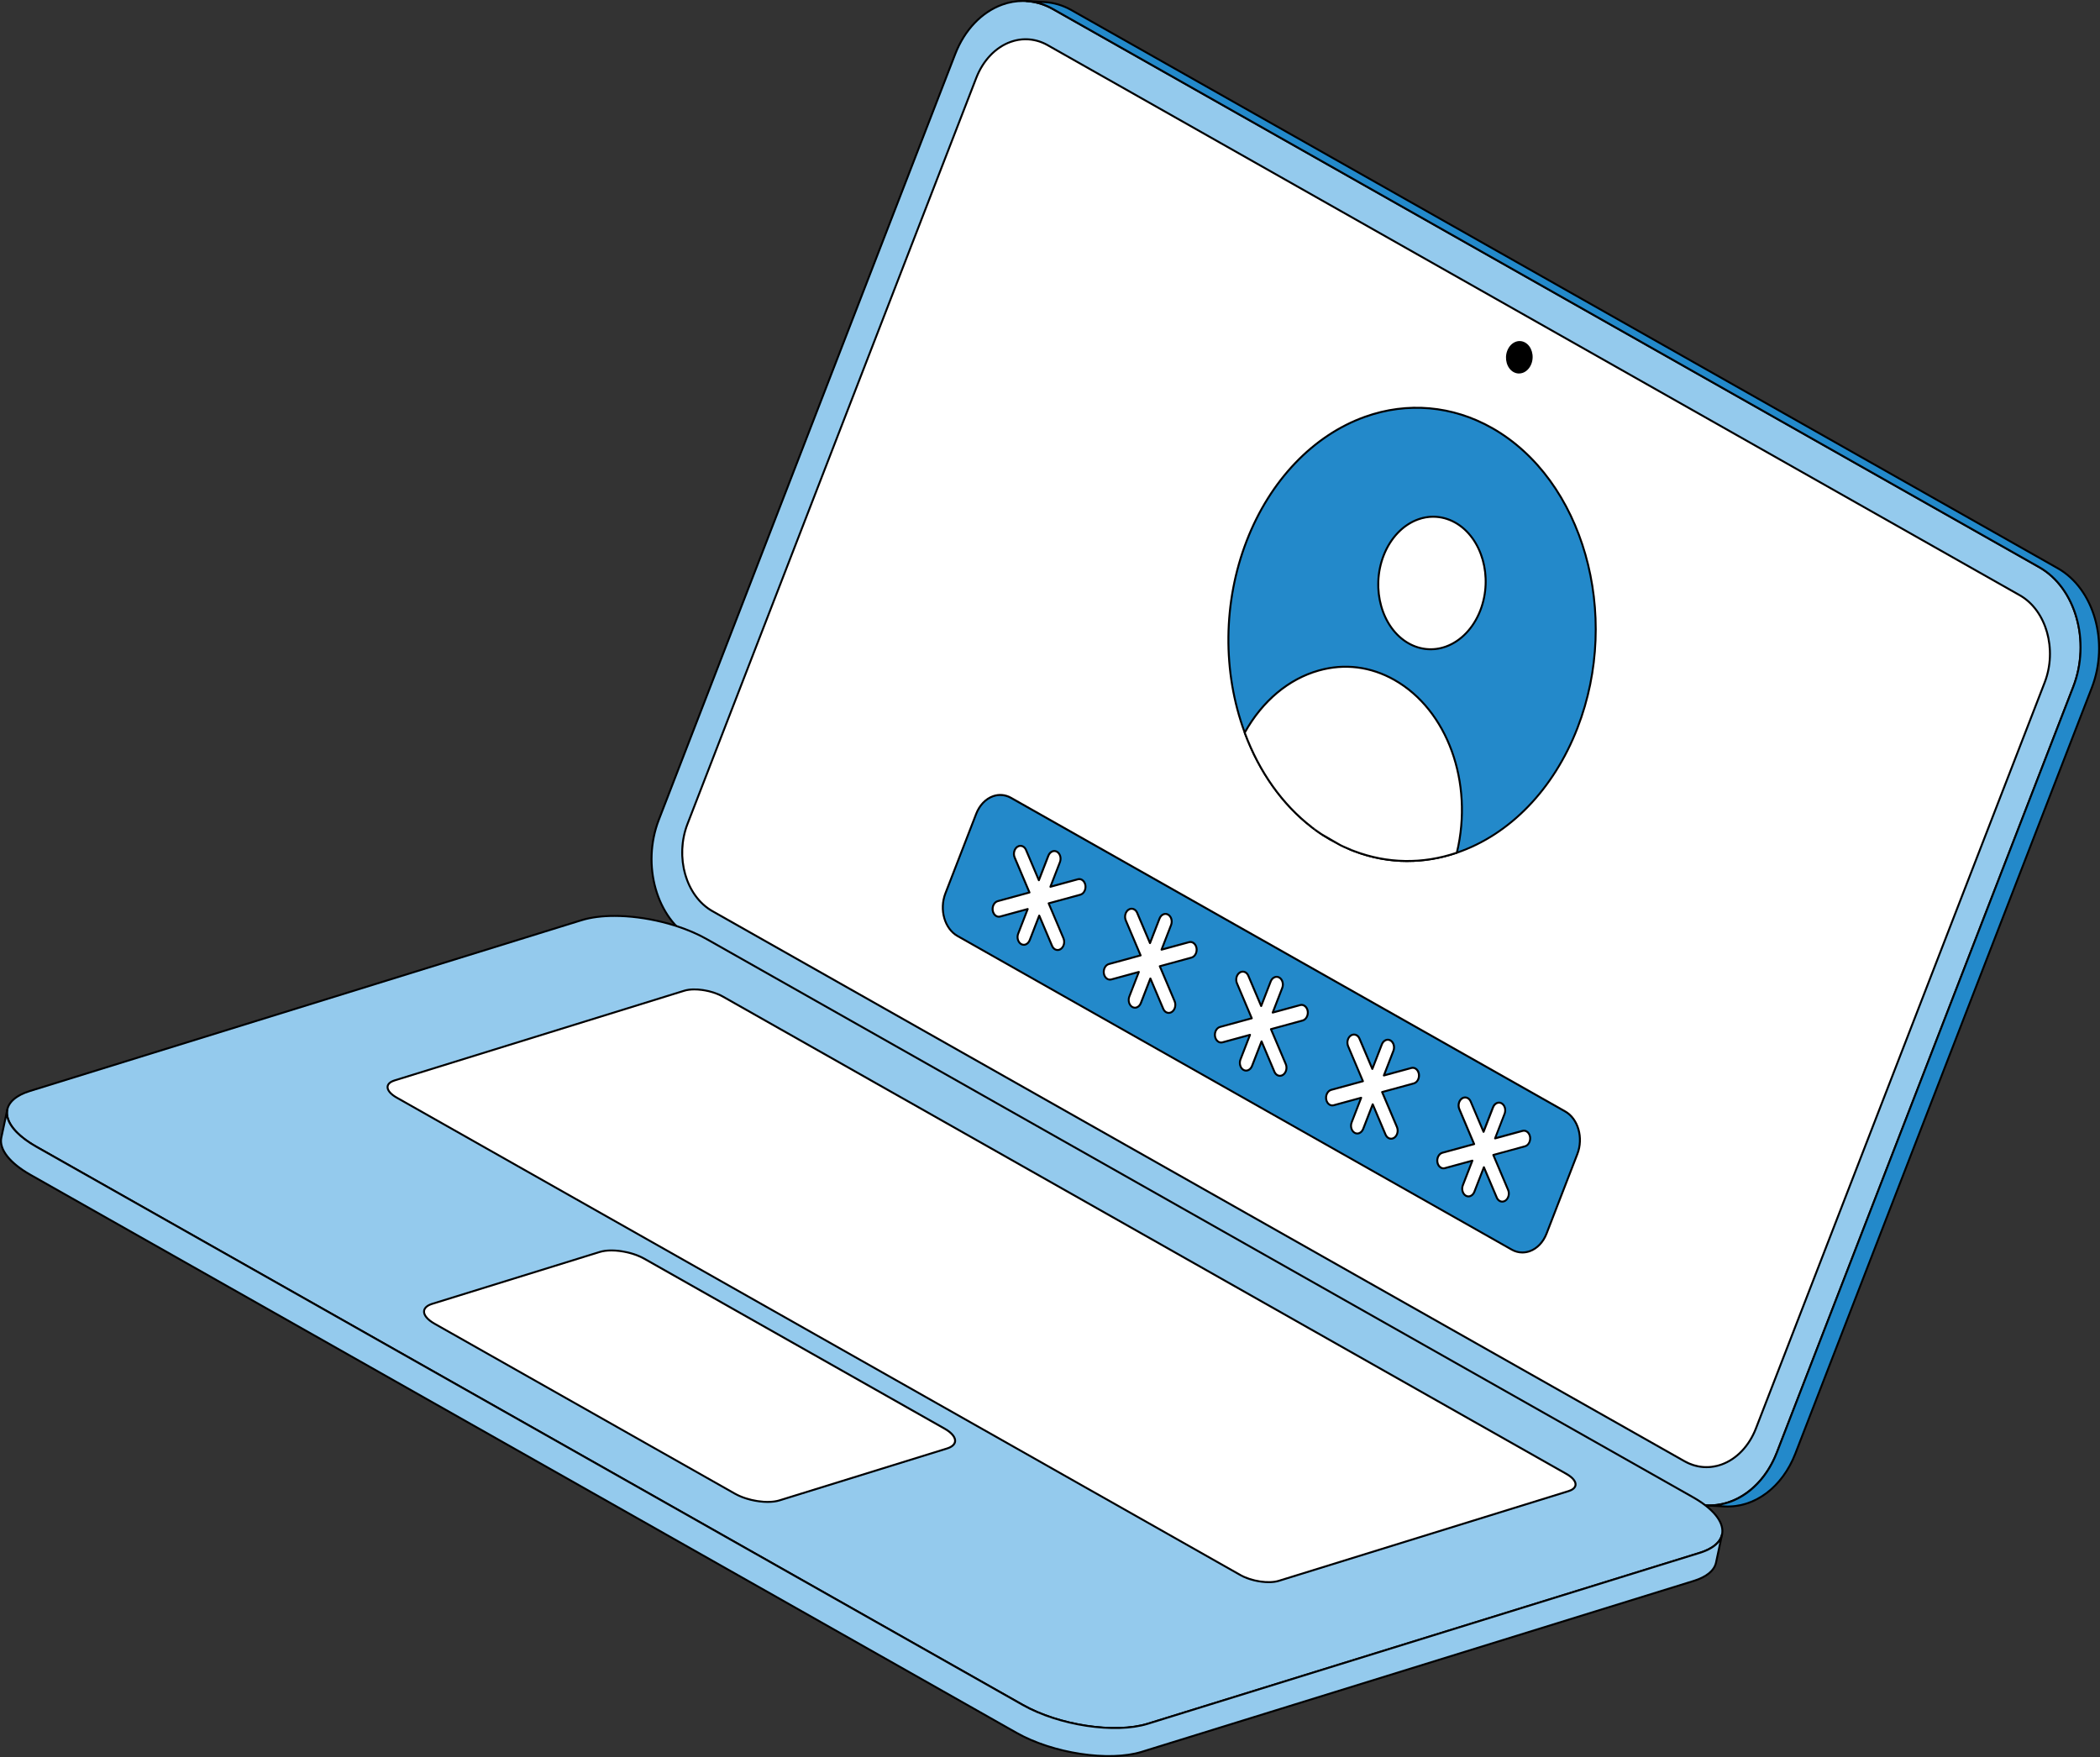 <svg width="239" height="200" viewBox="0 0 239 200" fill="none" xmlns="http://www.w3.org/2000/svg">
<rect x="0" y="0" width="239" height="200" fill="#333333" stroke="none"/>
<g clip-path="url(#clip0_60_1005)">
<path d="M232.09 64.564C236.227 66.905 237.963 72.992 235.964 78.158L202.227 165.33C200.227 170.496 195.251 172.785 191.114 170.443L78.856 106.909C74.719 104.567 72.984 98.481 74.982 93.314L108.719 6.14C110.72 0.974 115.696 -1.314 119.833 1.027L232.09 64.561V64.564Z" fill="#94CAED"/>
<path d="M194.532 171.472C193.337 171.472 192.151 171.16 191.058 170.541L78.801 107.004C74.624 104.641 72.864 98.478 74.877 93.272L108.614 6.1C109.683 3.339 111.661 1.268 114.04 0.417C115.992 -0.281 118.068 -0.098 119.886 0.931L232.143 64.468C236.323 66.831 238.081 72.994 236.067 78.2L202.33 165.372C201.262 168.133 199.283 170.204 196.904 171.055C196.125 171.334 195.327 171.472 194.532 171.472ZM116.412 0.223C115.642 0.223 114.87 0.356 114.116 0.626C111.797 1.457 109.867 3.48 108.821 6.18L75.085 93.352C73.108 98.46 74.824 104.498 78.91 106.81L191.167 170.347C192.93 171.345 194.939 171.521 196.829 170.846C199.147 170.017 201.077 167.992 202.123 165.292L235.86 78.12C237.836 73.011 236.12 66.974 232.034 64.662L119.777 1.125C118.718 0.526 117.569 0.223 116.412 0.223Z" fill="black"/>
<path d="M229.869 67.761L119.227 5.137C116.201 3.424 112.567 5.1 111.107 8.874L78.247 93.78C76.787 97.554 78.053 101.998 81.08 103.712L191.724 166.333C194.748 168.044 198.38 166.373 199.842 162.599L232.702 77.692C234.162 73.918 232.898 69.472 229.873 67.761" fill="white"/>
<path d="M194.218 167.115C193.339 167.115 192.469 166.885 191.666 166.431L81.022 103.81C77.957 102.074 76.665 97.558 78.142 93.742L111.002 8.834C111.786 6.809 113.236 5.289 114.986 4.663C116.419 4.151 117.945 4.284 119.283 5.042L229.927 67.663C232.991 69.396 234.282 73.914 232.804 77.733L199.944 162.639C199.161 164.664 197.71 166.183 195.963 166.807C195.391 167.012 194.804 167.115 194.22 167.115H194.218ZM116.726 4.578C116.167 4.578 115.607 4.676 115.059 4.873C113.372 5.476 111.97 6.949 111.209 8.914L78.349 93.82C76.912 97.538 78.158 101.932 81.133 103.614L191.777 166.235C193.057 166.959 194.516 167.088 195.887 166.598C197.572 165.994 198.976 164.521 199.735 162.559L232.595 77.653C234.035 73.934 232.786 69.539 229.815 67.856C226.845 66.174 119.172 5.236 119.172 5.236C118.402 4.801 117.567 4.581 116.726 4.581V4.578Z" fill="black"/>
<path d="M178.135 126.516L115.059 90.817C113.584 89.981 111.812 90.799 111.1 92.641L107.595 101.698C106.883 103.54 107.499 105.708 108.975 106.543L172.051 142.243C173.527 143.078 175.3 142.261 176.015 140.42L179.52 131.364C180.232 129.522 179.613 127.352 178.138 126.516" fill="#2389CA"/>
<path d="M173.268 142.679C172.83 142.679 172.396 142.563 171.996 142.338L108.919 106.639C107.402 105.779 106.761 103.544 107.491 101.655L110.996 92.599C111.383 91.594 112.104 90.841 112.974 90.529C113.688 90.273 114.449 90.34 115.115 90.716L178.191 126.416C179.711 127.276 180.352 129.512 179.622 131.399L176.117 140.456C175.73 141.458 175.009 142.213 174.139 142.523C173.854 142.626 173.56 142.677 173.268 142.677V142.679ZM113.842 90.6C113.577 90.6 113.308 90.647 113.047 90.741C112.239 91.031 111.567 91.737 111.202 92.681L107.697 101.738C107.005 103.527 107.602 105.639 109.028 106.447L172.105 142.147C172.714 142.492 173.411 142.552 174.063 142.318C174.871 142.029 175.543 141.322 175.908 140.38L179.413 131.324C180.105 129.535 179.508 127.42 178.08 126.614L115.003 90.915C114.636 90.707 114.24 90.603 113.84 90.603L113.842 90.6Z" fill="black"/>
<path d="M123.527 100.769C123.48 100.483 123.326 100.258 123.128 100.147C122.99 100.069 122.832 100.045 122.672 100.087L119.541 100.94L120.625 98.142C120.801 97.688 120.649 97.157 120.287 96.952C119.926 96.747 119.49 96.946 119.314 97.4L118.23 100.198L116.766 96.745C116.69 96.569 116.575 96.438 116.437 96.36C116.236 96.246 115.996 96.248 115.785 96.386C115.426 96.627 115.288 97.173 115.473 97.607L117.16 101.591L113.55 102.575C113.154 102.682 112.898 103.161 112.974 103.647C113.021 103.934 113.174 104.157 113.372 104.271C113.51 104.349 113.668 104.373 113.828 104.329L116.957 103.475L115.874 106.274C115.698 106.728 115.851 107.261 116.212 107.463C116.575 107.668 117.009 107.47 117.184 107.016L118.268 104.217L119.732 107.671C119.808 107.849 119.926 107.98 120.064 108.058C120.262 108.172 120.502 108.17 120.714 108.027C121.072 107.786 121.21 107.241 121.028 106.808L119.339 102.825L122.948 101.84C123.342 101.733 123.598 101.252 123.522 100.769H123.527Z" fill="white"/>
<path d="M120.367 108.25C120.246 108.25 120.124 108.219 120.013 108.157C119.848 108.063 119.717 107.912 119.634 107.716L118.279 104.514L117.296 107.056C117.191 107.326 116.995 107.528 116.761 107.613C116.561 107.684 116.352 107.664 116.165 107.56C115.758 107.328 115.584 106.733 115.778 106.232L116.782 103.639L113.864 104.434C113.682 104.483 113.49 104.458 113.323 104.365C113.085 104.231 112.92 103.975 112.869 103.663C112.783 103.124 113.078 102.587 113.526 102.467L117.011 101.515L115.373 97.65C115.168 97.169 115.326 96.561 115.724 96.293C115.965 96.135 116.252 96.124 116.494 96.262C116.659 96.356 116.788 96.507 116.871 96.701L118.226 99.9L119.209 97.358C119.314 97.089 119.508 96.886 119.746 96.801C119.946 96.73 120.157 96.75 120.342 96.853C120.756 97.086 120.927 97.67 120.729 98.18L119.726 100.774L122.643 99.978C122.828 99.929 123.015 99.951 123.184 100.047C123.422 100.181 123.587 100.437 123.638 100.749C123.723 101.286 123.429 101.825 122.984 101.948L119.496 102.899L121.134 106.764C121.337 107.245 121.179 107.854 120.781 108.119C120.651 108.206 120.509 108.248 120.367 108.248V108.25ZM118.275 104.106C118.319 104.106 118.359 104.133 118.377 104.173L119.841 107.626C119.906 107.776 120.004 107.892 120.124 107.961C120.295 108.056 120.489 108.048 120.658 107.934C120.972 107.724 121.094 107.239 120.932 106.851L119.245 102.868C119.232 102.839 119.234 102.805 119.247 102.776C119.261 102.747 119.287 102.725 119.318 102.718L122.928 101.734C123.269 101.64 123.489 101.215 123.42 100.787C123.38 100.546 123.253 100.344 123.077 100.243C122.961 100.176 122.832 100.161 122.703 100.194L119.574 101.048C119.534 101.059 119.49 101.048 119.463 101.014C119.434 100.983 119.428 100.938 119.443 100.898L120.527 98.1C120.683 97.699 120.551 97.227 120.238 97.046C120.108 96.973 119.966 96.959 119.826 97.011C119.65 97.073 119.503 97.229 119.423 97.438L118.339 100.237C118.324 100.279 118.284 100.308 118.237 100.308C118.188 100.308 118.15 100.281 118.132 100.241L116.668 96.788C116.606 96.639 116.508 96.525 116.388 96.456C116.216 96.36 116.02 96.369 115.851 96.48C115.538 96.69 115.415 97.178 115.582 97.563L117.269 101.547C117.282 101.576 117.28 101.609 117.267 101.638C117.253 101.667 117.227 101.689 117.195 101.696L113.586 102.681C113.245 102.772 113.023 103.197 113.092 103.627C113.132 103.868 113.259 104.073 113.435 104.171C113.55 104.238 113.679 104.253 113.806 104.218L116.935 103.365C116.975 103.353 117.02 103.365 117.046 103.398C117.075 103.429 117.082 103.474 117.066 103.514L115.983 106.312C115.827 106.713 115.958 107.185 116.272 107.366C116.403 107.439 116.546 107.453 116.684 107.404C116.857 107.341 117.004 107.185 117.086 106.976L118.17 104.178C118.186 104.135 118.228 104.106 118.273 104.106H118.275Z" fill="black"/>
<path d="M136.178 107.929C136.131 107.644 135.978 107.419 135.78 107.307C135.642 107.229 135.484 107.205 135.323 107.247L132.192 108.1L133.276 105.302C133.452 104.848 133.301 104.317 132.938 104.112C132.577 103.907 132.141 104.106 131.965 104.56L130.882 107.358L129.417 103.905C129.344 103.729 129.226 103.598 129.088 103.52C128.89 103.406 128.647 103.408 128.436 103.547C128.08 103.787 127.94 104.333 128.124 104.767L129.811 108.751L126.202 109.736C125.805 109.843 125.55 110.322 125.625 110.807C125.672 111.095 125.826 111.317 126.024 111.431C126.162 111.509 126.32 111.533 126.48 111.489L129.609 110.636L128.525 113.434C128.349 113.888 128.503 114.421 128.863 114.624C129.226 114.828 129.66 114.63 129.836 114.176L130.919 111.378L132.382 114.831C132.457 115.009 132.575 115.14 132.713 115.218C132.911 115.332 133.152 115.33 133.363 115.187C133.721 114.947 133.859 114.401 133.677 113.969L131.988 109.985L135.597 109C135.991 108.893 136.247 108.412 136.171 107.929H136.178Z" fill="white"/>
<path d="M133.018 115.41C132.898 115.41 132.775 115.379 132.664 115.316C132.499 115.223 132.368 115.071 132.286 114.875L130.931 111.674L129.947 114.216C129.842 114.485 129.646 114.688 129.413 114.773C129.213 114.844 129.003 114.824 128.816 114.719C128.409 114.49 128.236 113.893 128.429 113.391L129.433 110.798L126.515 111.593C126.333 111.642 126.142 111.618 125.975 111.524C125.736 111.391 125.572 111.135 125.521 110.823C125.436 110.283 125.73 109.747 126.177 109.626L129.662 108.675L128.024 104.81C127.819 104.328 127.977 103.72 128.376 103.453C128.616 103.295 128.903 103.283 129.146 103.419C129.31 103.513 129.44 103.664 129.522 103.858L130.877 107.058L131.861 104.516C131.965 104.246 132.159 104.043 132.397 103.959C132.597 103.887 132.809 103.905 132.993 104.01C133.407 104.244 133.579 104.827 133.381 105.338L132.377 107.931L135.295 107.135C135.479 107.086 135.666 107.109 135.835 107.205C136.073 107.338 136.238 107.594 136.289 107.906C136.374 108.443 136.082 108.98 135.635 109.105L132.148 110.056L133.786 113.922C133.988 114.403 133.83 115.011 133.432 115.276C133.303 115.363 133.16 115.405 133.018 115.405V115.41ZM130.926 111.266C130.971 111.266 131.011 111.293 131.028 111.333L132.491 114.786C132.555 114.935 132.653 115.051 132.773 115.12C132.945 115.216 133.138 115.207 133.307 115.093C133.621 114.884 133.743 114.398 133.581 114.011L131.892 110.027C131.879 109.998 131.881 109.965 131.894 109.936C131.907 109.907 131.934 109.885 131.965 109.878L135.575 108.893C135.913 108.8 136.136 108.374 136.067 107.946C136.029 107.706 135.9 107.503 135.724 107.403C135.608 107.336 135.479 107.32 135.35 107.354L132.221 108.207C132.181 108.218 132.137 108.207 132.11 108.174C132.081 108.142 132.074 108.098 132.09 108.058L133.174 105.26C133.329 104.859 133.198 104.386 132.884 104.206C132.755 104.132 132.613 104.119 132.473 104.17C132.297 104.233 132.15 104.389 132.07 104.598L130.986 107.396C130.971 107.438 130.931 107.467 130.884 107.467C130.842 107.47 130.797 107.441 130.779 107.401L129.315 103.947C129.253 103.798 129.155 103.685 129.035 103.615C128.863 103.517 128.667 103.529 128.498 103.64C128.184 103.849 128.062 104.337 128.229 104.725L129.916 108.708C129.929 108.737 129.927 108.771 129.914 108.8C129.9 108.829 129.873 108.851 129.842 108.858L126.233 109.842C125.892 109.934 125.67 110.359 125.736 110.789C125.777 111.03 125.903 111.235 126.079 111.333C126.195 111.4 126.324 111.415 126.451 111.38L129.582 110.526C129.624 110.515 129.667 110.526 129.693 110.56C129.722 110.591 129.729 110.635 129.713 110.676L128.629 113.474C128.474 113.875 128.605 114.349 128.919 114.528C129.05 114.601 129.192 114.614 129.33 114.565C129.504 114.503 129.653 114.347 129.733 114.138L130.817 111.339C130.833 111.297 130.875 111.268 130.919 111.268L130.926 111.266Z" fill="black"/>
<path d="M148.829 115.089C148.783 114.804 148.629 114.579 148.431 114.467C148.293 114.389 148.135 114.365 147.975 114.407L144.844 115.26L145.927 112.462C146.103 112.008 145.952 111.478 145.589 111.273C145.229 111.068 144.792 111.266 144.617 111.72L143.533 114.519L142.069 111.065C141.993 110.889 141.877 110.758 141.739 110.68C141.539 110.566 141.299 110.569 141.087 110.707C140.729 110.947 140.591 111.493 140.776 111.928L142.463 115.911L138.853 116.896C138.457 117.003 138.201 117.482 138.277 117.967C138.323 118.255 138.477 118.478 138.675 118.591C138.813 118.669 138.971 118.694 139.131 118.649L142.26 117.796L141.176 120.594C141 121.048 141.154 121.581 141.514 121.784C141.877 121.989 142.311 121.79 142.487 121.336L143.571 118.538L145.035 121.991C145.111 122.169 145.229 122.301 145.367 122.379C145.565 122.492 145.805 122.49 146.016 122.347C146.375 122.107 146.513 121.561 146.33 121.129L144.641 117.145L148.251 116.161C148.645 116.054 148.901 115.572 148.825 115.089H148.829Z" fill="white"/>
<path d="M145.669 122.571C145.549 122.571 145.427 122.539 145.315 122.477C145.151 122.383 145.019 122.232 144.937 122.036L143.582 118.834L142.598 121.376C142.494 121.646 142.298 121.849 142.062 121.933C141.864 122.005 141.65 121.985 141.466 121.88C141.058 121.648 140.882 121.053 141.078 120.552L142.082 117.959L139.164 118.754C138.982 118.803 138.791 118.779 138.624 118.685C138.386 118.551 138.221 118.295 138.17 117.983C138.083 117.444 138.379 116.907 138.826 116.787L142.313 115.836L140.676 111.97C140.471 111.489 140.629 110.881 141.027 110.614C141.267 110.455 141.555 110.444 141.797 110.582C141.962 110.676 142.091 110.827 142.173 111.021L143.528 114.221L144.512 111.679C144.617 111.409 144.81 111.206 145.048 111.122C145.249 111.05 145.46 111.068 145.645 111.173C146.059 111.407 146.23 111.99 146.032 112.501L145.028 115.094L147.946 114.298C148.131 114.249 148.317 114.272 148.487 114.368C148.725 114.501 148.889 114.757 148.941 115.069C149.025 115.606 148.731 116.145 148.286 116.268L144.799 117.219L146.437 121.085C146.64 121.566 146.482 122.174 146.083 122.439C145.954 122.526 145.812 122.568 145.669 122.568V122.571ZM143.577 118.427C143.622 118.427 143.662 118.453 143.68 118.494L145.142 121.947C145.206 122.096 145.304 122.212 145.424 122.281C145.596 122.377 145.789 122.368 145.959 122.254C146.272 122.045 146.395 121.559 146.232 121.171L144.543 117.188C144.53 117.159 144.532 117.126 144.545 117.097C144.559 117.068 144.585 117.045 144.617 117.039L148.226 116.054C148.567 115.96 148.787 115.535 148.718 115.107C148.68 114.867 148.551 114.664 148.375 114.564C148.26 114.497 148.131 114.481 148.001 114.515L144.873 115.368C144.833 115.379 144.788 115.368 144.761 115.334C144.732 115.303 144.726 115.259 144.741 115.219L145.825 112.42C145.981 112.019 145.85 111.547 145.536 111.367C145.407 111.293 145.264 111.28 145.124 111.331C144.948 111.393 144.801 111.549 144.721 111.759L143.637 114.557C143.622 114.599 143.582 114.628 143.535 114.628C143.484 114.628 143.448 114.601 143.431 114.561L141.966 111.108C141.904 110.959 141.806 110.845 141.686 110.776C141.514 110.68 141.319 110.687 141.15 110.801C140.836 111.01 140.713 111.498 140.88 111.883L142.567 115.867C142.58 115.896 142.578 115.929 142.565 115.958C142.552 115.987 142.525 116.009 142.494 116.016L138.884 117.001C138.544 117.092 138.321 117.518 138.39 117.948C138.43 118.188 138.557 118.393 138.733 118.491C138.851 118.558 138.978 118.574 139.104 118.538L142.235 117.685C142.276 117.674 142.32 117.685 142.347 117.718C142.376 117.749 142.382 117.794 142.367 117.834L141.283 120.632C141.127 121.033 141.259 121.506 141.572 121.686C141.704 121.76 141.846 121.773 141.984 121.724C142.158 121.662 142.304 121.506 142.387 121.296L143.471 118.498C143.486 118.456 143.528 118.427 143.573 118.427H143.577Z" fill="black"/>
<path d="M161.481 122.25C161.434 121.965 161.28 121.74 161.082 121.628C160.944 121.551 160.786 121.526 160.626 121.568L157.495 122.422L158.579 119.623C158.755 119.169 158.603 118.639 158.24 118.434C157.88 118.229 157.444 118.427 157.268 118.882L156.184 121.68L154.72 118.227C154.646 118.051 154.529 117.919 154.391 117.841C154.193 117.727 153.95 117.73 153.739 117.868C153.382 118.108 153.242 118.654 153.427 119.089L155.114 123.072L151.504 124.057C151.108 124.164 150.852 124.643 150.928 125.128C150.975 125.416 151.128 125.639 151.326 125.752C151.464 125.83 151.622 125.855 151.782 125.81L154.911 124.957L153.828 127.755C153.652 128.21 153.805 128.742 154.166 128.945C154.529 129.15 154.962 128.951 155.138 128.497L156.222 125.699L157.684 129.152C157.76 129.33 157.878 129.462 158.016 129.54C158.214 129.653 158.454 129.651 158.666 129.508C159.024 129.268 159.162 128.722 158.979 128.29L157.29 124.306L160.9 123.322C161.294 123.215 161.55 122.734 161.474 122.25H161.481Z" fill="white"/>
<path d="M158.321 129.731C158.2 129.731 158.078 129.7 157.967 129.637C157.802 129.544 157.671 129.392 157.588 129.196L156.233 125.995L155.25 128.537C155.145 128.807 154.949 129.009 154.715 129.094C154.517 129.165 154.306 129.145 154.119 129.04C153.712 128.809 153.538 128.214 153.732 127.713L154.735 125.119L151.818 125.915C151.633 125.966 151.446 125.941 151.277 125.846C151.039 125.712 150.874 125.456 150.823 125.144C150.736 124.605 151.032 124.068 151.48 123.948L154.967 122.996L153.329 119.131C153.124 118.65 153.282 118.041 153.681 117.774C153.921 117.616 154.208 117.605 154.451 117.741C154.615 117.834 154.744 117.986 154.827 118.18L156.182 121.379L157.166 118.837C157.27 118.567 157.464 118.364 157.702 118.28C157.902 118.209 158.114 118.226 158.298 118.331C158.712 118.565 158.884 119.149 158.686 119.659L157.682 122.252L160.599 121.457C160.784 121.408 160.971 121.43 161.14 121.526C161.378 121.66 161.543 121.916 161.594 122.228C161.679 122.765 161.387 123.301 160.94 123.426L157.453 124.378L159.091 128.243C159.293 128.724 159.135 129.332 158.737 129.597C158.608 129.684 158.465 129.727 158.325 129.727L158.321 129.731ZM156.229 125.587C156.273 125.587 156.313 125.614 156.331 125.654L157.793 129.107C157.858 129.257 157.956 129.372 158.076 129.441C158.247 129.537 158.441 129.528 158.61 129.415C158.924 129.205 159.046 128.72 158.884 128.332L157.194 124.349C157.181 124.32 157.183 124.286 157.197 124.257C157.21 124.228 157.237 124.206 157.268 124.199L160.878 123.215C161.218 123.121 161.438 122.695 161.369 122.268C161.331 122.027 161.202 121.824 161.027 121.724C160.911 121.657 160.782 121.642 160.653 121.675L157.524 122.528C157.482 122.54 157.439 122.528 157.413 122.495C157.384 122.464 157.377 122.419 157.393 122.379L158.476 119.581C158.632 119.18 158.501 118.708 158.187 118.527C158.058 118.454 157.916 118.44 157.775 118.491C157.6 118.554 157.453 118.71 157.373 118.919L156.289 121.717C156.273 121.76 156.233 121.789 156.186 121.789C156.14 121.786 156.1 121.762 156.082 121.722L154.617 118.269C154.555 118.119 154.457 118.006 154.337 117.937C154.166 117.841 153.97 117.85 153.801 117.961C153.487 118.171 153.367 118.659 153.532 119.046L155.218 123.03C155.232 123.059 155.229 123.092 155.216 123.121C155.203 123.15 155.176 123.172 155.145 123.179L151.535 124.164C151.195 124.255 150.972 124.68 151.041 125.11C151.081 125.356 151.206 125.554 151.384 125.654C151.5 125.721 151.631 125.736 151.756 125.701L154.887 124.848C154.927 124.836 154.971 124.848 154.998 124.881C155.027 124.912 155.034 124.957 155.018 124.997L153.934 127.795C153.779 128.196 153.91 128.668 154.224 128.849C154.355 128.922 154.497 128.936 154.635 128.887C154.809 128.824 154.958 128.668 155.038 128.459L156.122 125.661C156.137 125.618 156.18 125.589 156.224 125.589L156.229 125.587Z" fill="black"/>
<path d="M174.132 129.41C174.085 129.125 173.932 128.9 173.734 128.789C173.596 128.711 173.438 128.686 173.277 128.728L170.146 129.582L171.23 126.784C171.406 126.329 171.255 125.799 170.892 125.594C170.531 125.389 170.095 125.587 169.919 126.042L168.836 128.84L167.371 125.387C167.296 125.211 167.18 125.079 167.042 125.001C166.842 124.888 166.601 124.89 166.39 125.028C166.032 125.269 165.894 125.814 166.078 126.249L167.765 130.232L164.156 131.217C163.759 131.324 163.504 131.803 163.579 132.289C163.626 132.576 163.779 132.799 163.978 132.912C164.115 132.99 164.273 133.015 164.434 132.97L167.563 132.117L166.479 134.915C166.303 135.37 166.457 135.902 166.817 136.105C167.18 136.31 167.614 136.112 167.79 135.657L168.873 132.859L170.338 136.312C170.413 136.49 170.531 136.622 170.669 136.7C170.867 136.813 171.108 136.811 171.319 136.669C171.677 136.428 171.815 135.882 171.633 135.45L169.944 131.467L173.553 130.482C173.947 130.375 174.203 129.894 174.127 129.41H174.132Z" fill="white"/>
<path d="M170.972 136.891C170.852 136.891 170.729 136.86 170.618 136.798C170.453 136.704 170.322 136.553 170.24 136.357L168.884 133.155L167.901 135.697C167.796 135.967 167.6 136.17 167.367 136.254C167.169 136.326 166.957 136.306 166.77 136.201C166.363 135.969 166.187 135.374 166.383 134.873L167.387 132.28L164.469 133.075C164.287 133.124 164.095 133.1 163.929 133.006C163.69 132.872 163.526 132.616 163.475 132.302C163.388 131.763 163.684 131.226 164.131 131.106L167.616 130.154L165.978 126.289C165.773 125.808 165.931 125.2 166.33 124.932C166.57 124.774 166.857 124.763 167.1 124.899C167.264 124.992 167.393 125.144 167.476 125.338L168.831 128.537L169.815 125.995C169.919 125.725 170.113 125.523 170.351 125.438C170.551 125.367 170.763 125.385 170.947 125.489C171.361 125.723 171.533 126.307 171.335 126.817L170.331 129.41L173.248 128.615C173.433 128.566 173.62 128.588 173.789 128.684C174.027 128.818 174.192 129.074 174.243 129.386C174.328 129.923 174.034 130.462 173.589 130.584L170.102 131.536L171.74 135.401C171.942 135.882 171.784 136.49 171.386 136.756C171.257 136.842 171.114 136.885 170.972 136.885V136.891ZM168.88 132.748C168.925 132.748 168.965 132.774 168.982 132.815L170.447 136.268C170.511 136.417 170.609 136.533 170.729 136.602C170.901 136.698 171.094 136.689 171.263 136.575C171.577 136.366 171.7 135.88 171.537 135.492L169.85 131.509C169.837 131.48 169.839 131.447 169.853 131.418C169.866 131.389 169.893 131.366 169.924 131.36L173.533 130.375C173.874 130.281 174.094 129.856 174.027 129.428C173.987 129.188 173.86 128.985 173.685 128.885C173.569 128.818 173.44 128.802 173.311 128.836L170.182 129.689C170.142 129.7 170.097 129.689 170.071 129.655C170.042 129.624 170.035 129.58 170.051 129.54L171.134 126.741C171.29 126.34 171.159 125.866 170.845 125.688C170.716 125.614 170.574 125.601 170.433 125.652C170.258 125.714 170.111 125.87 170.031 126.08L168.947 128.878C168.931 128.92 168.891 128.949 168.844 128.949C168.804 128.951 168.758 128.922 168.74 128.882L167.276 125.429C167.213 125.28 167.115 125.166 166.995 125.097C166.824 125.001 166.628 125.01 166.459 125.122C166.145 125.331 166.025 125.819 166.19 126.204L167.876 130.188C167.89 130.217 167.888 130.25 167.874 130.279C167.861 130.308 167.834 130.33 167.803 130.337L164.193 131.322C163.853 131.413 163.63 131.839 163.699 132.269C163.739 132.509 163.866 132.714 164.042 132.812C164.158 132.879 164.289 132.895 164.414 132.859L167.543 132.006C167.583 131.995 167.627 132.006 167.654 132.039C167.683 132.07 167.689 132.115 167.674 132.155L166.59 134.953C166.434 135.354 166.566 135.827 166.879 136.007C167.011 136.081 167.153 136.094 167.291 136.045C167.465 135.983 167.614 135.827 167.694 135.617L168.778 132.819C168.793 132.777 168.836 132.748 168.88 132.748Z" fill="black"/>
<path d="M169.799 48.715C159.404 42.831 146.907 48.583 141.886 61.556C139.084 68.794 139.207 76.752 141.664 83.396C141.664 83.396 141.664 83.396 141.664 83.398C141.686 83.458 141.71 83.516 141.733 83.576C143.333 87.816 145.885 91.51 149.248 94.121C149.252 94.125 149.257 94.127 149.259 94.13C149.285 94.152 149.314 94.172 149.341 94.192C149.348 94.197 149.354 94.203 149.361 94.208C149.388 94.228 149.412 94.248 149.439 94.268C149.448 94.275 149.455 94.281 149.464 94.288C149.49 94.308 149.515 94.328 149.541 94.346C149.548 94.353 149.557 94.357 149.564 94.364C149.59 94.384 149.615 94.401 149.642 94.421C149.653 94.43 149.664 94.439 149.675 94.446C149.697 94.464 149.722 94.48 149.744 94.497C149.748 94.502 149.753 94.504 149.757 94.508C149.815 94.551 149.873 94.591 149.929 94.631C149.935 94.635 149.94 94.638 149.944 94.642C149.966 94.658 149.991 94.675 150.013 94.691C150.027 94.7 150.04 94.709 150.053 94.718C150.073 94.731 150.093 94.747 150.113 94.76C150.131 94.771 150.147 94.785 150.165 94.796C150.182 94.807 150.2 94.82 150.218 94.832C150.236 94.845 150.256 94.856 150.274 94.869C150.294 94.883 150.311 94.896 150.331 94.907C150.349 94.918 150.365 94.93 150.383 94.941C150.4 94.954 150.418 94.965 150.438 94.976C150.458 94.99 150.478 95.003 150.498 95.016C150.516 95.028 150.532 95.039 150.55 95.05C150.576 95.068 150.601 95.083 150.627 95.101C150.636 95.108 150.647 95.114 150.656 95.121C150.687 95.141 150.719 95.161 150.75 95.181C150.772 95.195 150.794 95.21 150.819 95.224C150.839 95.237 150.859 95.248 150.879 95.261C150.894 95.27 150.91 95.281 150.926 95.29C150.946 95.304 150.968 95.317 150.988 95.331C151.003 95.339 151.021 95.351 151.037 95.362C151.059 95.375 151.081 95.388 151.104 95.402C151.119 95.411 151.135 95.42 151.15 95.428C151.17 95.442 151.193 95.453 151.215 95.466C151.233 95.478 151.251 95.487 151.268 95.498C151.291 95.511 151.313 95.524 151.335 95.538C151.351 95.547 151.366 95.555 151.382 95.564C151.406 95.578 151.431 95.593 151.455 95.607C151.469 95.616 151.482 95.622 151.495 95.631C151.533 95.654 151.571 95.676 151.611 95.696C151.651 95.716 151.687 95.738 151.727 95.76C151.74 95.767 151.753 95.776 151.767 95.783C151.791 95.796 151.816 95.809 151.84 95.823C151.856 95.832 151.871 95.841 151.887 95.847C151.909 95.859 151.934 95.872 151.956 95.883C151.974 95.892 151.992 95.903 152.009 95.912C152.032 95.923 152.054 95.934 152.074 95.948L152.121 95.972C152.143 95.983 152.167 95.997 152.19 96.008C152.207 96.017 152.225 96.026 152.241 96.034C152.263 96.046 152.283 96.057 152.305 96.068C152.321 96.077 152.339 96.086 152.354 96.092C152.374 96.104 152.397 96.112 152.417 96.124C152.443 96.137 152.472 96.15 152.499 96.164C152.528 96.179 152.557 96.193 152.586 96.206C152.597 96.21 152.606 96.215 152.617 96.222C152.644 96.235 152.673 96.248 152.699 96.262C152.717 96.271 152.735 96.28 152.755 96.288C152.775 96.297 152.797 96.308 152.817 96.317C152.837 96.326 152.857 96.335 152.877 96.346C152.895 96.355 152.913 96.364 152.931 96.371C152.951 96.38 152.973 96.391 152.993 96.4C153.013 96.409 153.033 96.418 153.053 96.427C153.073 96.436 153.091 96.444 153.111 96.453C153.129 96.462 153.147 96.469 153.164 96.478C153.187 96.487 153.209 96.498 153.231 96.509C153.244 96.516 153.258 96.52 153.271 96.527C153.298 96.538 153.322 96.549 153.349 96.56C153.351 96.56 153.356 96.562 153.358 96.565C153.422 96.594 153.489 96.621 153.554 96.649C153.56 96.652 153.565 96.654 153.572 96.656C153.596 96.667 153.623 96.676 153.647 96.687C153.661 96.692 153.674 96.698 153.685 96.703C153.714 96.714 153.743 96.727 153.772 96.739C153.781 96.741 153.787 96.745 153.796 96.747L153.885 96.783C153.885 96.783 153.903 96.79 153.912 96.794C153.943 96.805 153.972 96.819 154.003 96.83C154.01 96.832 154.017 96.834 154.023 96.837C154.054 96.848 154.088 96.861 154.119 96.874C154.121 96.874 154.126 96.877 154.128 96.879C157.978 98.345 162.004 98.336 165.753 97.07C165.749 97.07 165.744 97.075 165.74 97.075C165.76 97.068 165.78 97.062 165.8 97.055C171.593 95.081 176.722 90.095 179.524 82.857C184.545 69.882 180.187 54.592 169.792 48.708L169.799 48.715Z" fill="#2389CA"/>
<path d="M160.183 98.12C158.12 98.12 156.071 97.743 154.092 96.99L153.988 96.95L153.966 96.941L153.761 96.861L153.736 96.852L152.577 96.333L152.543 96.317L150.578 95.203L150.34 95.047L150.374 94.936L150.311 95.029L149.884 94.736C149.811 94.684 149.753 94.642 149.695 94.6L149.61 94.537L149.642 94.421L149.577 94.51L149.294 94.297C149.294 94.297 149.274 94.281 149.272 94.281L149.19 94.216C145.887 91.652 143.277 87.99 141.626 83.614L141.595 83.534C141.581 83.5 141.57 83.469 141.557 83.436C141.555 83.429 141.552 83.422 141.552 83.416C138.993 76.485 139.078 68.505 141.782 61.516C144.448 54.627 149.379 49.461 155.312 47.338C160.163 45.602 165.328 46.057 169.855 48.616C180.281 54.516 184.667 69.897 179.635 82.901C176.929 89.897 171.907 95.092 165.86 97.159C165.856 97.162 165.849 97.166 165.842 97.166L165.782 97.186C163.94 97.808 162.057 98.117 160.185 98.117L160.183 98.12ZM153.954 96.698L154.166 96.781C157.902 98.202 161.895 98.267 165.724 96.972C165.729 96.972 165.731 96.97 165.736 96.97C165.738 96.97 165.74 96.97 165.74 96.97L165.756 96.966C165.756 96.966 165.767 96.961 165.771 96.959C171.764 94.916 176.742 89.765 179.428 82.825C184.422 69.919 180.08 54.663 169.746 48.815C165.277 46.286 160.179 45.836 155.388 47.551C149.515 49.652 144.632 54.774 141.991 61.6C139.302 68.545 139.222 76.476 141.768 83.36C141.77 83.367 141.773 83.373 141.773 83.38C141.782 83.407 141.793 83.431 141.804 83.458L141.835 83.54C143.471 87.876 146.056 91.507 149.314 94.036L149.408 94.109L149.361 94.214L149.428 94.125L149.608 94.261L149.566 94.368L149.633 94.279L149.711 94.337L149.679 94.453L149.746 94.363L149.815 94.415C149.886 94.466 149.944 94.508 150 94.548L150.438 94.851L150.467 94.871L152.644 96.126L152.626 96.242L152.675 96.141L153.934 96.698L153.914 96.81L153.954 96.705V96.698Z" fill="black"/>
<path d="M165.629 59.49C162.589 57.77 158.935 59.45 157.466 63.244C155.997 67.038 157.27 71.51 160.312 73.23C163.354 74.95 167.006 73.27 168.475 69.476C169.944 65.682 168.671 61.21 165.629 59.49Z" fill="white"/>
<path d="M162.823 74.016C161.939 74.016 161.064 73.784 160.257 73.328C157.174 71.583 155.877 67.043 157.361 63.204C158.149 61.168 159.609 59.642 161.365 59.014C162.805 58.497 164.34 58.633 165.684 59.395C168.767 61.139 170.064 65.68 168.58 69.518C167.792 71.554 166.334 73.08 164.576 73.711C164 73.916 163.41 74.018 162.823 74.018V74.016ZM163.116 58.929C162.555 58.929 161.99 59.027 161.441 59.223C159.745 59.829 158.334 61.311 157.571 63.285C156.124 67.023 157.379 71.441 160.368 73.134C161.654 73.862 163.123 73.992 164.503 73.499C166.198 72.893 167.609 71.412 168.373 69.438C169.819 65.7 168.564 61.282 165.575 59.591C164.803 59.154 163.964 58.931 163.118 58.931L163.116 58.929Z" fill="black"/>
<path d="M158.699 77.398C152.61 73.952 145.409 76.654 141.661 83.4C143.255 87.713 145.836 91.474 149.245 94.123C149.25 94.127 149.254 94.13 149.257 94.132C149.283 94.154 149.312 94.174 149.339 94.194C149.346 94.199 149.352 94.205 149.359 94.21C149.386 94.23 149.41 94.25 149.437 94.27C149.446 94.277 149.452 94.283 149.461 94.29C149.488 94.31 149.512 94.33 149.539 94.348C149.546 94.355 149.555 94.359 149.561 94.366C149.588 94.386 149.613 94.404 149.639 94.424C149.65 94.433 149.662 94.442 149.673 94.448C149.695 94.466 149.719 94.482 149.742 94.499C149.746 94.504 149.751 94.506 149.755 94.51C149.813 94.553 149.871 94.593 149.926 94.633C149.933 94.638 149.938 94.64 149.942 94.644C149.964 94.66 149.989 94.678 150.011 94.693C150.024 94.702 150.038 94.711 150.051 94.72C150.071 94.733 150.091 94.749 150.111 94.762C150.129 94.773 150.144 94.787 150.162 94.798C150.18 94.809 150.198 94.822 150.216 94.834C150.233 94.847 150.251 94.858 150.271 94.871L150.329 94.909C150.347 94.921 150.363 94.932 150.38 94.943C150.398 94.956 150.416 94.967 150.436 94.978C150.456 94.992 150.476 95.005 150.496 95.019C150.514 95.03 150.529 95.041 150.547 95.052C150.574 95.07 150.598 95.085 150.625 95.103C150.634 95.11 150.645 95.117 150.654 95.123C150.685 95.143 150.716 95.163 150.748 95.183C150.77 95.197 150.792 95.212 150.817 95.226C150.837 95.239 150.857 95.25 150.877 95.264C150.892 95.272 150.908 95.284 150.923 95.293C150.943 95.306 150.966 95.319 150.986 95.333C151.001 95.341 151.019 95.353 151.035 95.364C151.057 95.377 151.079 95.391 151.101 95.404L151.148 95.431C151.17 95.444 151.19 95.455 151.213 95.469C151.23 95.48 151.248 95.489 151.264 95.5C151.286 95.513 151.308 95.526 151.331 95.54C151.346 95.549 151.362 95.558 151.377 95.567C151.402 95.58 151.426 95.596 151.451 95.609C151.464 95.618 151.477 95.624 151.491 95.633C151.529 95.656 151.567 95.678 151.607 95.698C151.647 95.718 151.682 95.74 151.722 95.763C151.736 95.769 151.749 95.778 151.762 95.785C151.787 95.798 151.811 95.812 151.836 95.825C151.851 95.834 151.867 95.843 151.883 95.85C151.905 95.861 151.929 95.874 151.951 95.885C151.969 95.894 151.987 95.905 152.005 95.914C152.027 95.925 152.049 95.936 152.069 95.95L152.116 95.974C152.138 95.985 152.163 95.999 152.185 96.01C152.203 96.019 152.221 96.028 152.236 96.037C152.259 96.048 152.279 96.059 152.301 96.07C152.316 96.079 152.334 96.088 152.35 96.094C152.37 96.106 152.392 96.115 152.412 96.126C152.439 96.139 152.468 96.153 152.494 96.166C152.523 96.181 152.552 96.195 152.581 96.208C152.592 96.213 152.601 96.217 152.612 96.224C152.639 96.237 152.668 96.251 152.695 96.264C152.713 96.273 152.73 96.282 152.75 96.291C152.77 96.299 152.793 96.311 152.813 96.32C152.833 96.329 152.853 96.337 152.873 96.349C152.891 96.357 152.908 96.366 152.926 96.373L152.989 96.402C153.009 96.411 153.029 96.42 153.049 96.429C153.069 96.438 153.086 96.447 153.106 96.456C153.124 96.464 153.142 96.471 153.16 96.48C153.182 96.489 153.204 96.5 153.227 96.511C153.24 96.518 153.253 96.522 153.267 96.529L153.345 96.562C153.345 96.562 153.351 96.565 153.353 96.567C153.418 96.596 153.485 96.623 153.549 96.651C153.556 96.654 153.56 96.656 153.567 96.658C153.592 96.669 153.618 96.678 153.643 96.689C153.656 96.694 153.669 96.701 153.681 96.705C153.71 96.716 153.738 96.73 153.767 96.741C153.776 96.743 153.783 96.747 153.792 96.749C153.821 96.761 153.852 96.774 153.881 96.785C153.89 96.79 153.899 96.792 153.908 96.796C153.937 96.808 153.968 96.821 153.999 96.832C154.006 96.834 154.012 96.836 154.019 96.839C154.05 96.85 154.083 96.863 154.115 96.876C154.117 96.876 154.121 96.879 154.123 96.881C157.989 98.351 162.032 98.34 165.796 97.057C167.676 89.255 164.779 80.838 158.69 77.392" fill="white"/>
<path d="M160.185 98.12C158.123 98.12 156.073 97.743 154.092 96.99L153.988 96.95L153.968 96.941L153.761 96.859L153.736 96.85L152.842 96.458L152.868 96.346L152.822 96.447L151.331 95.662L151.311 95.651L150.34 95.045L150.374 94.934L150.311 95.027L149.884 94.733C149.811 94.682 149.753 94.64 149.695 94.597L149.61 94.535L149.642 94.419L149.577 94.508L149.294 94.294C149.294 94.294 149.274 94.279 149.272 94.279L149.19 94.214C145.838 91.612 143.204 87.887 141.557 83.434C141.546 83.402 141.548 83.369 141.563 83.34C143.573 79.72 146.591 77.189 150.058 76.213C153.017 75.38 156.024 75.754 158.752 77.298C164.834 80.74 167.845 89.063 165.911 97.086C165.902 97.124 165.876 97.153 165.838 97.166C163.975 97.801 162.075 98.117 160.183 98.117L160.185 98.12ZM153.843 96.654L154.034 96.73L154.057 96.738L154.161 96.778C157.896 98.198 161.883 98.267 165.709 96.977C167.592 89.066 164.623 80.88 158.641 77.494C155.966 75.981 153.02 75.614 150.118 76.431C146.722 77.387 143.764 79.865 141.782 83.409C143.415 87.802 146.016 91.474 149.312 94.034L149.406 94.107L149.359 94.212L149.426 94.123L149.606 94.259L149.564 94.366L149.63 94.277L149.708 94.335L149.677 94.45L149.744 94.361L149.813 94.412C149.884 94.464 149.942 94.506 149.998 94.546L150.436 94.849L150.465 94.869L152.555 96.081L152.641 96.124L152.673 96.139L152.915 96.255L152.937 96.264L153.821 96.649L153.803 96.763L153.845 96.66L153.843 96.654Z" fill="black"/>
<path d="M173.524 39.089C172.826 38.695 171.987 39.08 171.648 39.951C171.31 40.822 171.602 41.854 172.3 42.251C172.999 42.645 173.843 42.257 174.181 41.386C174.519 40.515 174.223 39.486 173.524 39.089Z" fill="black"/>
<path d="M172.877 42.516C172.659 42.516 172.443 42.458 172.245 42.347C171.502 41.926 171.185 40.834 171.544 39.912C171.733 39.422 172.087 39.052 172.514 38.898C172.868 38.771 173.246 38.804 173.578 38.992C174.323 39.413 174.639 40.504 174.283 41.425C174.094 41.915 173.738 42.284 173.311 42.438C173.168 42.489 173.021 42.514 172.877 42.514V42.516ZM172.948 39.047C172.828 39.047 172.708 39.067 172.592 39.11C172.225 39.241 171.92 39.564 171.753 39.994C171.435 40.816 171.706 41.785 172.356 42.155C172.63 42.309 172.941 42.338 173.237 42.233C173.605 42.102 173.912 41.779 174.079 41.349C174.397 40.529 174.123 39.56 173.471 39.19C173.306 39.096 173.128 39.05 172.948 39.05V39.047Z" fill="black"/>
<path d="M232.09 64.563C236.227 66.905 237.963 72.991 235.964 78.158L202.227 165.33C200.701 169.273 197.441 171.539 194.143 171.349L196.246 171.47C199.544 171.659 202.804 169.393 204.33 165.45L238.067 78.278C240.068 73.112 238.332 67.025 234.193 64.684L121.936 1.149C120.956 0.595 119.93 0.301 118.907 0.24L116.804 0.12C117.827 0.178 118.853 0.474 119.833 1.029L232.09 64.563Z" fill="#2389CA"/>
<path d="M196.642 171.595C196.508 171.595 196.375 171.59 196.239 171.584L194.136 171.463C194.074 171.459 194.027 171.408 194.031 171.345C194.036 171.285 194.082 171.24 194.149 171.24C197.521 171.432 200.65 169.099 202.125 165.292L235.862 78.12C237.838 73.012 236.122 66.974 232.036 64.662L119.777 1.125C118.833 0.59 117.832 0.29 116.797 0.232C116.735 0.227 116.688 0.176 116.692 0.114C116.697 0.053 116.741 0.007 116.81 0.009L118.913 0.129C119.982 0.189 121.019 0.501 121.991 1.052L234.248 64.588C238.428 66.952 240.186 73.114 238.172 78.321L204.435 165.493C202.984 169.24 199.955 171.595 196.642 171.595ZM195.898 171.341L196.252 171.361C199.635 171.555 202.755 169.22 204.228 165.412L237.965 78.24C239.941 73.132 238.225 67.094 234.139 64.782L121.88 1.245C120.936 0.711 119.935 0.41 118.9 0.352L118.526 0.33C118.991 0.479 119.445 0.679 119.886 0.931L232.143 64.468C236.323 66.832 238.081 72.994 236.067 78.2L202.33 165.372C201.081 168.6 198.66 170.795 195.896 171.341H195.898Z" fill="black"/>
<path d="M192.687 170.429C196.826 172.773 197.165 175.604 193.442 176.759L130.623 196.212C126.9 197.366 120.529 196.402 116.39 194.058L4.13 130.524C-0.009 128.18 -0.347 125.348 3.376 124.194L66.194 104.74C69.917 103.586 76.288 104.551 80.428 106.895L192.683 170.429H192.687Z" fill="#94CAED"/>
<path d="M126.894 196.807C123.418 196.807 119.296 195.831 116.332 194.154L4.077 130.622C1.78 129.323 0.547 127.808 0.692 126.467C0.803 125.428 1.747 124.586 3.345 124.09L66.163 104.636C69.904 103.477 76.329 104.446 80.486 106.799L192.741 170.333C195.037 171.632 196.27 173.147 196.125 174.488C196.014 175.526 195.071 176.369 193.473 176.865L130.655 196.319C129.582 196.651 128.289 196.809 126.894 196.809V196.807ZM69.933 104.366C68.557 104.366 67.284 104.52 66.23 104.847L3.412 124.301C1.903 124.769 1.015 125.544 0.912 126.489C0.779 127.739 1.972 129.174 4.186 130.428L116.441 193.962C120.551 196.288 126.896 197.25 130.588 196.108L193.406 176.654C194.915 176.186 195.803 175.411 195.903 174.466C196.036 173.216 194.844 171.781 192.629 170.527L80.374 106.993C77.439 105.333 73.364 104.366 69.93 104.366H69.933Z" fill="black"/>
<path d="M178.287 167.783L82.264 113.437C80.988 112.715 79.026 112.418 77.879 112.773L44.904 122.985C43.758 123.339 43.864 124.213 45.138 124.935L141.161 179.281C142.436 180.003 144.394 180.299 145.54 179.943L178.516 169.73C179.662 169.376 179.562 168.503 178.287 167.783Z" fill="white"/>
<path d="M144.396 180.203C143.313 180.203 142.029 179.9 141.107 179.377L45.084 125.03C44.35 124.613 43.954 124.119 44.003 123.673C44.04 123.321 44.35 123.038 44.873 122.878L77.849 112.665C79.017 112.302 81.024 112.605 82.322 113.338L178.345 167.685C179.079 168.099 179.473 168.594 179.424 169.039C179.386 169.391 179.077 169.674 178.552 169.837L145.576 180.049C145.24 180.154 144.835 180.203 144.399 180.203H144.396ZM79.032 112.732C78.616 112.732 78.231 112.779 77.911 112.877L44.935 123.09C44.501 123.223 44.25 123.439 44.221 123.698C44.183 124.045 44.546 124.471 45.191 124.836L141.214 179.183C142.463 179.889 144.388 180.183 145.507 179.836L178.483 169.623C178.917 169.489 179.17 169.273 179.199 169.015C179.237 168.667 178.874 168.244 178.231 167.879L82.208 113.532C81.316 113.026 80.076 112.732 79.032 112.732Z" fill="black"/>
<path d="M107.515 162.626L73.324 143.274C71.851 142.441 69.583 142.098 68.257 142.508L49.179 148.416C47.855 148.826 47.975 149.836 49.446 150.669L83.637 170.02C85.11 170.853 87.377 171.196 88.702 170.786L107.778 164.878C109.104 164.468 108.984 163.459 107.511 162.626" fill="white"/>
<path d="M87.38 171.071C86.129 171.071 84.647 170.721 83.583 170.117L49.392 150.766C48.549 150.289 48.097 149.726 48.153 149.218C48.195 148.819 48.549 148.496 49.148 148.311L68.226 142.403C69.575 141.984 71.889 142.334 73.382 143.178L107.573 162.529C108.416 163.006 108.868 163.572 108.812 164.078C108.77 164.476 108.416 164.799 107.815 164.984L88.74 170.893C88.352 171.013 87.887 171.069 87.382 171.069L87.38 171.071ZM69.59 142.445C69.107 142.445 68.66 142.499 68.288 142.614L49.21 148.523C48.703 148.681 48.404 148.935 48.371 149.24C48.327 149.65 48.749 150.147 49.499 150.572L83.69 169.924C85.139 170.743 87.371 171.082 88.668 170.681L107.744 164.773C108.254 164.615 108.552 164.361 108.585 164.053C108.63 163.645 108.207 163.146 107.457 162.723L73.266 143.372C72.232 142.786 70.796 142.445 69.588 142.445H69.59Z" fill="black"/>
<path d="M193.439 176.759L130.621 196.212C126.898 197.366 120.527 196.402 116.388 194.058L4.13 130.524C1.676 129.136 0.559 127.574 0.83 126.293L0.151 129.486C-0.122 130.767 0.997 132.328 3.452 133.716L115.707 197.25C119.846 199.594 126.217 200.557 129.94 199.405L192.758 179.951C194.274 179.481 195.117 178.735 195.304 177.855L195.983 174.662C195.796 175.542 194.953 176.291 193.437 176.759H193.439Z" fill="#94CAED"/>
<path d="M126.213 200C122.737 200 118.615 199.025 115.651 197.347L3.398 133.815C0.97 132.44 -0.251 130.854 0.045 129.464L0.723 126.276C0.723 126.276 0.723 126.274 0.723 126.271C0.737 126.211 0.797 126.173 0.855 126.185C0.915 126.198 0.953 126.256 0.939 126.316C0.668 127.588 1.883 129.123 4.184 130.429L116.439 193.963C120.549 196.289 126.894 197.251 130.586 196.108L193.404 176.655C194.833 176.211 195.687 175.516 195.874 174.641C195.887 174.58 195.945 174.543 196.005 174.554C196.065 174.567 196.103 174.625 196.092 174.685V174.69L195.413 177.88C195.209 178.838 194.303 179.593 192.792 180.061L129.974 199.515C128.901 199.847 127.608 200.005 126.213 200.005V200ZM0.748 127.223L0.26 129.509C-0.009 130.781 1.204 132.316 3.505 133.621L115.76 197.155C119.87 199.481 126.215 200.444 129.907 199.301L192.725 179.847C194.154 179.404 195.008 178.709 195.195 177.833L195.683 175.543C195.244 176.1 194.497 176.55 193.471 176.866L130.652 196.32C126.912 197.479 120.485 196.507 116.33 194.157L4.077 130.622C2.19 129.555 1.03 128.359 0.748 127.225V127.223Z" fill="black"/>
</g>
<defs>
<clipPath id="clip0_60_1005">
<rect width="239.004" height="200" fill="white"/>
</clipPath>
</defs>
</svg>
